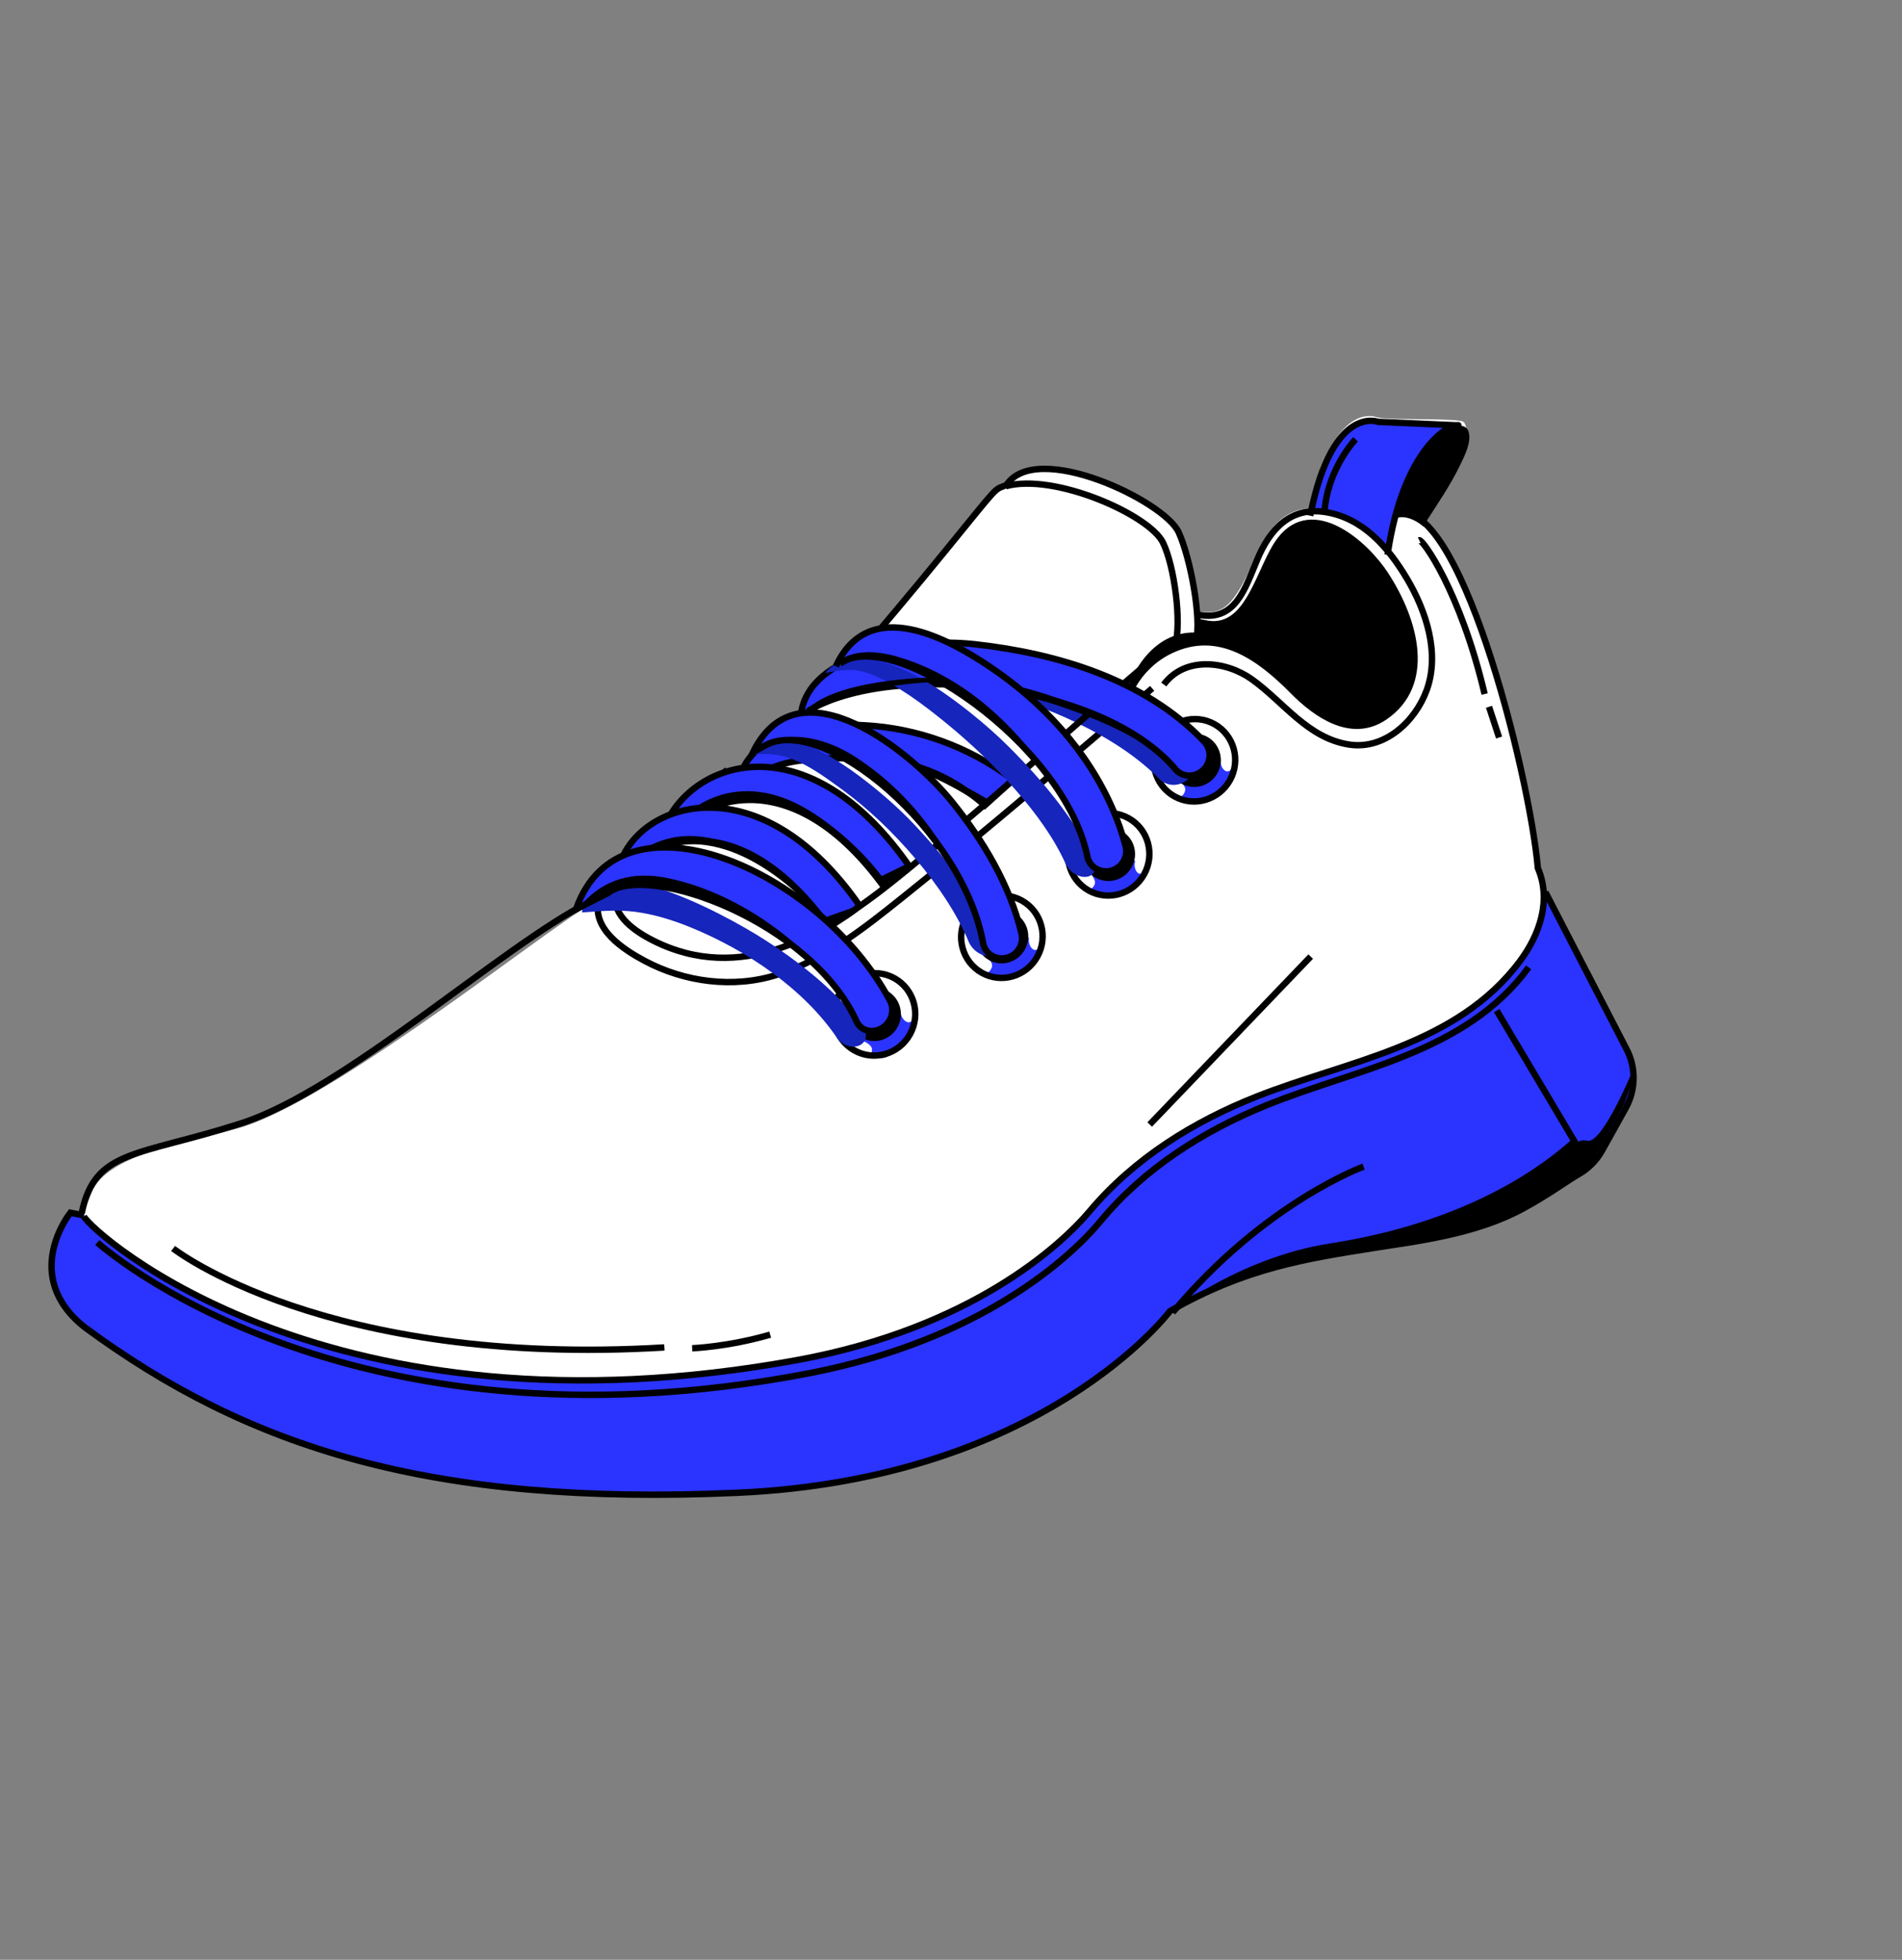 <svg width="297" height="306" viewBox="0 0 297 306" fill="none" xmlns="http://www.w3.org/2000/svg">
<rect x="0" y="0" width="297" height="306" fill="#808080" stroke="none"/>
<path d="M241.937 140.643L253.991 164.023C255.469 166.891 255.407 170.334 253.825 173.176L250.152 179.775C249.279 181.344 247.947 182.56 246.437 183.513C239.42 187.937 233.628 191.928 222.857 193.629C211.997 195.345 195.935 196.355 182.654 204.875C182.654 204.875 163.018 231.099 115.117 233.232C67.215 235.364 38.717 226.181 13.211 207.401C3.018 199.336 10.958 189.499 10.958 189.499C10.958 189.499 11.637 189.371 12.216 189.589C12.49 189.692 12.942 189.759 13.445 189.562C21.314 186.495 241.937 140.643 241.937 140.643Z" fill="#2B33FF"/>
<path d="M13.341 190.196C12.83 189.022 13.732 187.761 14.227 186.384C16.602 179.778 31.704 177.938 37.984 175.924C54.067 170.764 89.72 141.434 93.236 140.801C97.004 140.123 97.483 135.305 100.255 132.631C103.936 129.081 111.321 124.177 115.22 120.864C133.446 105.375 141.597 91.976 155.373 76.47C156.214 75.522 156.448 76.393 157.293 75.444C163.108 68.915 183.195 77.614 184.881 84.58C185.573 87.439 186.864 91.853 187.035 95.476C190.938 95.996 192.522 95.006 196.125 86.823C197.922 82.74 200.373 79.503 204.622 79.367C204.712 79.364 204.58 79.099 204.624 78.983C204.86 78.36 206.195 72.986 206.195 72.986C206.195 72.986 209.658 63.498 215.063 65.152C216.707 65.655 227.853 65.234 228.517 65.867C231.337 68.555 218.275 80.055 218.275 80.055C228.391 78.914 238.706 120.297 240.096 135.605C242.235 140.595 240.402 145.969 237.289 150.131C227.382 163.379 210.467 165.618 196.235 171.246C186.37 175.146 177.087 180.892 170.158 189.119C165.555 194.584 151.612 207.367 124.669 212.363C105.062 215.999 84.774 216.638 65.138 213.333C55.151 211.653 45.089 208.468 35.85 204.304C32.425 202.76 23.708 198.746 18.07 194.363C16.098 192.825 13.999 191.703 13.341 190.196Z" fill="white"/>
<path d="M187.067 100.38C192.792 99.855 197.751 103.748 201.876 107.926C205.626 111.725 211.105 115.488 216.232 111.988C223.608 106.955 221.157 97.167 216.362 89.785C213.153 84.845 204.897 77.839 199.643 84.663C196.354 88.934 195.379 98.657 188.033 97.379L187.254 97.195L187.067 100.38Z" fill="black"/>
<path d="M179.383 135.172C178.054 137.77 176.799 135.794 177.274 134.36C177.274 134.36 171.898 135.209 170.099 136.247C170.099 136.247 171.311 137.354 170.904 138.167C170.444 139.086 169.763 138.938 169.763 138.938C169.763 138.938 171.739 140.081 172.474 140.065C176.871 139.973 178.753 136.699 178.753 136.699L179.383 135.172Z" fill="#2B33FF"/>
<path d="M192.825 118.944C192.003 121.74 190.4 120.044 190.601 118.55C190.601 118.55 185.474 120.404 183.897 121.762C183.897 121.762 185.294 122.617 185.045 123.489C184.763 124.477 184.067 124.462 184.067 124.462C184.067 124.462 186.222 125.204 186.942 125.05C191.248 124.123 192.489 120.559 192.489 120.559L192.825 118.944Z" fill="#2B33FF"/>
<path d="M162.88 146.895C161.914 149.645 160.402 147.864 160.681 146.383C160.681 146.383 155.465 147.963 153.821 149.236C153.821 149.236 155.172 150.164 154.878 151.023C154.545 151.995 153.851 151.943 153.851 151.943C153.851 151.943 155.963 152.8 156.69 152.683C161.037 151.986 162.461 148.491 162.461 148.491L162.88 146.895Z" fill="#2B33FF"/>
<path d="M214.066 65.547L215.311 65.836C215.311 65.836 223.801 66.247 227.548 66.392C224.818 67.302 220.624 69.157 217.091 83.608C216.729 84.612 216.795 86.445 216.795 86.445C216.795 86.445 214.184 82.447 209.31 80.692C206.253 79.592 204.808 80.002 204.808 80.002C204.808 80.002 205.662 73.46 209.56 68.192C211.984 64.932 214.066 65.547 214.066 65.547Z" fill="#2B33FF"/>
<path d="M142.869 157.906C142.629 160.805 140.715 159.482 140.61 157.983C140.61 157.983 135.961 160.855 134.691 162.507C134.691 162.507 136.234 163.051 136.166 163.953C136.09 164.975 135.406 165.105 135.406 165.105C135.406 165.105 137.668 165.383 138.342 165.082C142.375 163.285 142.868 159.55 142.868 159.55L142.869 157.906Z" fill="#2B33FF"/>
<path d="M13.075 189.921C14.704 192.752 51.408 225.765 124.683 212.322C151.633 207.326 165.58 194.538 170.184 189.071C177.115 180.842 186.401 175.095 196.268 171.193C210.504 165.564 227.423 163.324 237.334 150.072C240.447 145.909 242.281 140.533 240.141 135.542C238.75 120.23 227.651 76.453 217.842 80.285" stroke="black" stroke-miterlimit="10"/>
<path d="M15.196 193.996C15.196 193.996 53.23 228.521 126.471 214.393C153.409 209.144 167.258 196.215 171.818 190.702C178.684 182.401 187.929 176.562 197.774 172.566C211.977 166.801 228.896 164.405 238.698 151.047" stroke="black" stroke-miterlimit="10"/>
<path d="M227.33 66.465C228.154 66.345 229.067 66.531 229.329 67.435C229.802 69.072 228.666 71.222 227.989 72.636C226.414 75.929 224.313 78.876 222.378 81.953L222.226 82.193C222.226 82.193 219.979 80.097 217.763 80.958C218.328 78.138 219.333 75.301 220.683 72.763C221.964 70.353 224.11 67.4 226.843 66.575C226.998 66.527 227.162 66.49 227.33 66.465Z" fill="black"/>
<path d="M179.915 107.481C165.641 119.623 155.504 128.449 140.882 140.161C134.899 144.954 128.716 149.852 121.347 152.197C114.525 154.366 106.898 153.35 100.665 150.026C97.4 148.285 92.313 145.033 93.516 140.518" stroke="black" stroke-miterlimit="10"/>
<path d="M12.757 189.429C14.806 179.407 21.395 180.611 37.605 175.409C53.815 170.208 78.329 147.756 92.03 140.827C94.387 139.635 94.028 136.712 99.143 132.94L113.544 120.206" stroke="black" stroke-miterlimit="10"/>
<path d="M212.926 182.152C212.926 182.152 197.512 187.71 183.126 204.914" stroke="black" stroke-miterlimit="10"/>
<path d="M133.422 164.015C136.48 165.734 140.362 164.606 142.093 161.496C143.824 158.386 142.748 154.471 139.691 152.753C136.633 151.034 132.751 152.162 131.02 155.272C129.289 158.382 130.365 162.297 133.422 164.015Z" stroke="black" stroke-miterlimit="10"/>
<path d="M153.312 151.886C156.37 153.605 160.252 152.477 161.982 149.367C163.713 146.257 162.638 142.342 159.58 140.624C156.523 138.905 152.641 140.033 150.91 143.143C149.179 146.253 150.254 150.168 153.312 151.886Z" stroke="black" stroke-miterlimit="10"/>
<path d="M169.984 139.031C173.042 140.75 176.924 139.622 178.655 136.512C180.386 133.402 179.31 129.487 176.252 127.768C173.195 126.05 169.313 127.178 167.582 130.288C165.851 133.398 166.927 137.312 169.984 139.031Z" stroke="black" stroke-miterlimit="10"/>
<path d="M183.383 124.34C186.441 126.058 190.323 124.93 192.054 121.82C193.784 118.71 192.709 114.796 189.651 113.077C186.594 111.358 182.712 112.486 180.981 115.596C179.25 118.706 180.325 122.621 183.383 124.34Z" stroke="black" stroke-miterlimit="10"/>
<path d="M184.486 122.355C186.466 123.468 188.979 122.738 190.1 120.724C191.22 118.711 190.524 116.176 188.544 115.064C186.565 113.951 184.052 114.681 182.931 116.695C181.811 118.708 182.507 121.242 184.486 122.355Z" fill="black"/>
<path d="M171.094 137.043C173.074 138.155 175.587 137.425 176.708 135.412C177.828 133.398 177.132 130.864 175.152 129.751C173.173 128.638 170.66 129.369 169.539 131.382C168.418 133.396 169.115 135.93 171.094 137.043Z" fill="black"/>
<path d="M154.42 149.9C156.4 151.013 158.913 150.282 160.033 148.269C161.154 146.255 160.458 143.721 158.478 142.608C156.499 141.496 153.986 142.226 152.865 144.24C151.744 146.253 152.441 148.787 154.42 149.9Z" fill="black"/>
<path d="M134.529 162.027C136.509 163.14 139.022 162.409 140.143 160.396C141.263 158.382 140.567 155.848 138.587 154.735C136.608 153.623 134.095 154.353 132.974 156.366C131.854 158.38 132.55 160.914 134.529 162.027Z" fill="black"/>
<path d="M176.833 107.161C178.193 104.716 180.298 102.732 182.808 101.538C190.36 97.949 196.758 102.692 201.873 107.871C205.62 111.667 211.094 115.427 216.216 111.93C223.585 106.902 221.137 97.122 216.345 89.747C213.139 84.811 204.984 77.731 199.941 84.262C196.649 88.523 195.227 98.356 188.63 97.414L187.263 97.15" stroke="black" stroke-miterlimit="10"/>
<path d="M117.391 122.535C119.604 118.563 126.962 118.062 136.508 118.54C145.142 118.974 150.589 123 153.785 125.749L158.164 121.788C158.07 121.689 157.966 121.595 157.852 121.512C151.206 116.562 143.155 113.664 134.908 113.239C131.578 113.067 128.132 113.216 124.855 114.02C120.342 115.128 115.518 117.68 115.372 122.942" fill="#2B33FF"/>
<path d="M117.391 122.535C119.604 118.563 126.962 118.062 136.508 118.54C145.142 118.974 150.589 123 153.785 125.749L158.164 121.788C158.07 121.689 157.966 121.595 157.852 121.512C151.206 116.562 143.155 113.664 134.908 113.239C131.578 113.067 128.132 113.216 124.855 114.02C120.342 115.128 115.518 117.68 115.372 122.942" stroke="black" stroke-miterlimit="10"/>
<path d="M181.727 106.877C185.062 102.408 191.487 103.206 195.485 106.07C200.503 109.664 204.179 115.249 210.668 116.254C216.169 117.106 220.997 112.687 222.789 107.73C224.866 101.984 222.683 95.368 219.711 90.371C216.722 85.346 212.746 80.852 206.931 79.948C201.514 79.106 198.301 82.626 196.328 87.346C194.389 91.982 192.907 97.031 187.232 96.005" stroke="black" stroke-miterlimit="10"/>
<path d="M186.75 100.127C187.665 96.613 185.882 87.104 184.044 83.096C181.811 78.231 161.817 68.645 157.16 75.731C155.066 76.639 156.439 75.176 147.636 85.982C137.716 98.161 125.942 111.661 125.942 111.661" stroke="black" stroke-miterlimit="10"/>
<path d="M183.528 100.617C184.496 97.229 183.435 88.484 181.592 84.711C179.486 80.401 164.671 73.811 157.054 75.917" stroke="black" stroke-miterlimit="10"/>
<g style="mix-blend-mode:multiply">
<path d="M125.521 111.669C129.547 98.182 154.374 102.263 164.06 105.431C171.799 107.962 179.33 111.587 185.309 117.026C186.691 118.189 186.849 120.168 185.695 121.458C184.542 122.748 182.557 122.946 181.174 121.783C168.165 108.212 134.452 100.94 128.607 109.106L125.521 111.669Z" fill="#1625BC"/>
</g>
<path d="M221.617 84.355C222.11 84.126 228.025 92.275 231.827 108.365" stroke="black" stroke-miterlimit="10"/>
<path d="M232.512 110.357L234.083 115.155" stroke="black" stroke-miterlimit="10"/>
<path d="M27.03 194.93C27.03 194.93 50.733 213.555 103.744 210.386" stroke="black" stroke-miterlimit="10"/>
<path d="M108.082 210.514C108.082 210.514 113.651 210.311 120.267 208.388" stroke="black" stroke-miterlimit="10"/>
<path d="M178.05 104.516C165.221 115.43 152.494 127.129 139.352 137.655C128.592 146.274 115.605 153.71 102.018 146.872C101.789 146.756 101.562 146.637 101.336 146.516C98.7 145.092 95.118 142.481 96.281 138.928C97.088 136.465 99.668 134.943 101.588 133.447L113.2 123.039" stroke="black" stroke-miterlimit="10"/>
<path d="M125.073 111.426C126.462 101.809 142.476 99.501 152.3 100.599C165.123 102.031 178.768 106.098 187.93 115.678C189.172 116.876 189.198 118.847 188.021 120.094C186.844 121.34 184.943 121.477 183.702 120.278C172.18 106.397 139.231 103.157 126.144 111.039" fill="#2B33FF"/>
<path d="M125.073 111.426C126.462 101.809 142.476 99.501 152.3 100.599C165.123 102.031 178.768 106.098 187.93 115.678C189.172 116.876 189.198 118.847 188.021 120.094C186.844 121.34 184.943 121.477 183.702 120.278C172.18 106.397 139.231 103.157 126.144 111.039" stroke="black" stroke-miterlimit="10"/>
<path d="M104.958 130.499C110.05 124.236 124.091 119.21 138.11 138.587C138.11 138.587 138.824 138.026 140.53 136.656C142.079 135.412 142.074 135.374 142.074 135.374C127.223 113.972 110.273 117.899 104.657 127.276" fill="#2B33FF"/>
<path d="M104.958 130.499C110.05 124.236 124.091 119.21 138.11 138.587C138.11 138.587 138.824 138.026 140.53 136.656C142.079 135.412 142.074 135.374 142.074 135.374C127.223 113.972 110.273 117.899 104.657 127.276" stroke="black" stroke-miterlimit="10"/>
<path d="M97.296 133.643C101.563 124.63 119.391 120.024 134.24 141.424C134.24 141.424 133.271 142.235 132.217 142.94C130.604 144.018 129.441 144.745 129.441 144.745C115.425 125.372 101.67 130.781 96.58 137.044" fill="#2B33FF"/>
<path d="M97.296 133.643C101.563 124.63 119.391 120.024 134.24 141.424C134.24 141.424 133.271 142.235 132.217 142.94C130.604 144.018 129.441 144.745 129.441 144.745C115.425 125.372 101.67 130.781 96.58 137.044" stroke="black" stroke-miterlimit="10"/>
<path d="M204.32 149.718L179.873 175.218" stroke="black" stroke-miterlimit="10" stroke-linecap="square"/>
<path d="M128.356 143.418L134.098 141.374L134.371 141.627L129.575 144.744L128.356 143.418Z" fill="black"/>
<path d="M136.942 137.146L141.847 134.755L142.264 135.183L138.096 138.492L137.985 138.362L136.942 137.146Z" fill="black"/>
<path d="M137.936 138.342C137.936 138.342 138.761 138.278 138.094 137.352C134.58 132.484 128.942 127.754 124.56 125.55C118.18 122.342 112.427 123.245 108.167 126.296C108.167 126.296 111.512 126.454 111.726 126.092C112.077 125.496 114.868 124.126 120.773 125.486C125.573 126.591 130.845 129.969 137.936 138.342Z" fill="black"/>
<path d="M128.698 143.711C128.698 143.711 128.462 142.355 124.361 138.295C122.31 136.264 119.362 134.163 117.307 133.156C109.838 129.496 103.474 129.275 97.304 135.004C97.304 135.004 99.059 134.795 99.38 134.594C101.117 133.506 111.758 125.217 128.698 143.711Z" fill="black"/>
<path d="M247.382 180.779L233.968 158.221" stroke="black" stroke-miterlimit="10" stroke-linecap="square"/>
<path d="M245.441 177.919C245.659 177.726 248.017 182.132 248.163 182.044C248.163 182.044 237.056 188.899 235.077 189.934C232.34 191.364 221.33 194.267 211.315 195.3C201.3 196.334 184.24 202.307 181.951 205.492C181.951 205.492 193.192 196.374 207.723 194.14C221.11 192.081 235.11 187.094 245.441 177.919Z" fill="black"/>
<path d="M254.81 167.444C254.81 167.444 250.171 178.692 247.853 178.109C245.774 177.586 245.289 180.191 245.289 180.191L246.796 183.299C246.796 183.299 248.196 181.854 249.097 180.501C249.997 179.148 253.625 172.381 253.625 172.381L254.617 169.428L254.81 167.444Z" fill="black"/>
<path d="M241.314 139.286L254.018 163.873C255.496 166.741 255.434 170.184 253.852 173.026L250.179 179.625C249.306 181.193 248.019 182.487 246.464 183.363C244.9 184.243 241.863 186.503 237.871 188.676C230.457 192.713 221.454 193.76 214.763 194.817C203.903 196.532 194.425 197.988 182.683 204.724C182.683 204.724 163.047 230.948 115.147 233.08C67.246 235.213 38.75 226.031 13.243 207.251C3.05 199.186 10.991 189.349 10.991 189.349L13.071 189.762" stroke="black" stroke-miterlimit="10"/>
<g style="mix-blend-mode:multiply">
<path d="M117.592 117.892C118.023 116.021 119.395 116.136 121.224 115.725C122.653 115.404 124.426 115.788 126.171 116.464C129.247 117.659 132.33 119.72 135.203 121.949C137.862 124.011 140.463 126.309 142.827 128.802C142.937 128.918 143.046 129.034 143.155 129.152C148.019 134.395 152.476 140.197 155.4 146.346C156.099 147.711 155.737 148.979 154.614 149.201C153.491 149.424 152.04 148.589 151.341 147.224C149.448 142.634 146.371 138.111 142.915 134.039C139.551 130.074 135.704 126.373 131.611 123.359C126.699 119.744 122.813 117.031 117.592 117.892Z" fill="#1625BC"/>
</g>
<g style="mix-blend-mode:multiply">
<path d="M128.864 105.096C130.069 103.455 132.225 102.715 134.641 102.819C140.255 103.063 146.781 107.433 151.98 111.643C153.915 113.209 155.799 114.877 157.574 116.648C162.751 121.816 167.512 127.593 170.676 133.826C171.431 135.207 171.075 136.553 169.904 136.856C168.734 137.159 167.203 136.378 166.449 134.998C164.654 130.928 161.769 126.99 158.652 123.413C155.338 119.611 151.633 116.083 147.744 112.906C144.188 110 140.102 106.926 136.126 105.322C133.273 104.171 131.184 104.636 128.864 105.096Z" fill="#1625BC"/>
</g>
<g style="mix-blend-mode:multiply">
<path d="M90.896 142.47C91.394 131.063 112.596 142.318 119.67 146.902C125.322 150.564 130.678 154.907 134.605 160.078C135.526 161.21 135.398 162.58 134.346 163.156C133.295 163.731 131.738 163.361 130.817 162.23C125.608 154.466 116.666 148.382 107.745 144.758C104.908 143.606 102.004 142.729 99.136 142.364C96.261 141.998 93.596 142.277 90.896 142.47Z" fill="#1625BC"/>
</g>
<path d="M89.946 141.965C96.839 122.201 127.963 135.707 138.928 156.16C139.763 157.573 139.281 159.475 137.876 160.425C136.471 161.375 134.686 161.103 133.851 159.689C126.807 143.909 101.045 134.608 94.936 139.432L89.946 141.965Z" fill="#2B33FF" stroke="black" stroke-miterlimit="10"/>
<path d="M130.527 104.014C135.744 92.713 148.369 99.955 154.478 104.045C162.75 109.583 169.813 117.192 173.807 126.462C174.572 128.239 175.217 130.068 175.72 131.941C176.237 133.601 175.325 135.357 173.705 135.888C172.086 136.42 170.361 135.62 169.844 133.96C166.359 116.109 139.046 97.724 131.187 103.615" fill="#2B33FF"/>
<path d="M130.527 104.014C135.744 92.713 148.369 99.955 154.478 104.045C162.75 109.583 169.813 117.192 173.807 126.462C174.572 128.239 175.217 130.068 175.72 131.941C176.237 133.601 175.325 135.357 173.705 135.888C172.086 136.42 170.361 135.62 169.844 133.96C166.359 116.109 139.046 97.724 131.187 103.615" stroke="black" stroke-miterlimit="10"/>
<path d="M204.688 80.033C208.163 63.1 215.191 65.868 215.191 65.868L227.421 66.404C227.421 66.404 228.107 66.351 227.428 66.423C225.246 66.655 219.005 71.42 216.737 86.131" stroke="black" stroke-miterlimit="10" stroke-linecap="square"/>
<path d="M176.139 107.242C176.139 107.242 179.212 98.039 187.351 98.8L186.705 100.245C186.705 100.245 181.085 101.14 177.457 105.889L176.51 107.45L176.139 107.242Z" fill="black"/>
<path d="M211.673 68.588C211.673 68.588 207.235 73.203 206.816 80.07" stroke="black" stroke-miterlimit="10"/>
<path d="M184.397 120.363C184.397 120.363 175.757 111.108 158.228 106.977L160.423 108.706C160.423 108.706 176.92 112.964 183.294 119.917L184.397 120.363Z" fill="black"/>
<path d="M90.775 141.253C94.318 137.236 98.855 135.972 104.372 137.125C116.252 139.61 126.703 148.36 131.063 154.962C131.063 154.962 132.516 156.832 129.965 153.908C122.728 145.608 116.762 142.489 108.505 139.65C96.823 135.839 94.159 140.62 93.013 140.906C92.462 141.044 90.775 141.253 90.775 141.253Z" fill="black"/>
<path d="M129.002 116.923C135.326 116.826 143.382 118.321 154.148 124.747L153.188 125.611C153.188 125.611 142.504 117.79 129.553 117.232C129.552 117.231 128.844 116.925 129.002 116.923Z" fill="black"/>
<path d="M117.588 117.429C124.773 102.851 142.557 117.644 148.642 125.179C153.504 131.2 157.607 138.031 159.472 145.597C159.955 147.268 159.009 149.003 157.381 149.501C155.752 149.999 154.045 149.164 153.562 147.493C150.439 129.577 128.548 111.575 119.611 116.325L117.588 117.429Z" fill="#2B33FF" stroke="black" stroke-miterlimit="10"/>
<path d="M151.807 141.305C148.038 131.79 141.924 123.481 133.282 118.007C128.787 115.16 122.098 113.388 117.625 117.404C119.107 116.054 121.158 115.451 123.14 115.504C124.989 115.553 129.085 116.572 133.109 119.17C137.237 121.836 141.288 126.103 142.727 127.585C146.565 131.535 149.768 136.158 151.807 141.305Z" fill="black"/>
<path d="M145.641 105.776C145.641 105.776 129.804 105.956 125.572 111.287C125.572 111.287 131.219 108.17 139.364 107.096C147.133 106.07 147.298 106.707 147.298 106.707L145.641 105.776Z" fill="black"/>
<path d="M164.306 122.069C164.306 122.069 155.779 106.953 139.898 102.465C132.799 100.543 130.639 103.63 130.639 103.63C130.639 103.63 136.928 98.701 152.02 109.82C159.218 115.215 164.306 122.069 164.306 122.069Z" fill="black"/>
</svg>

